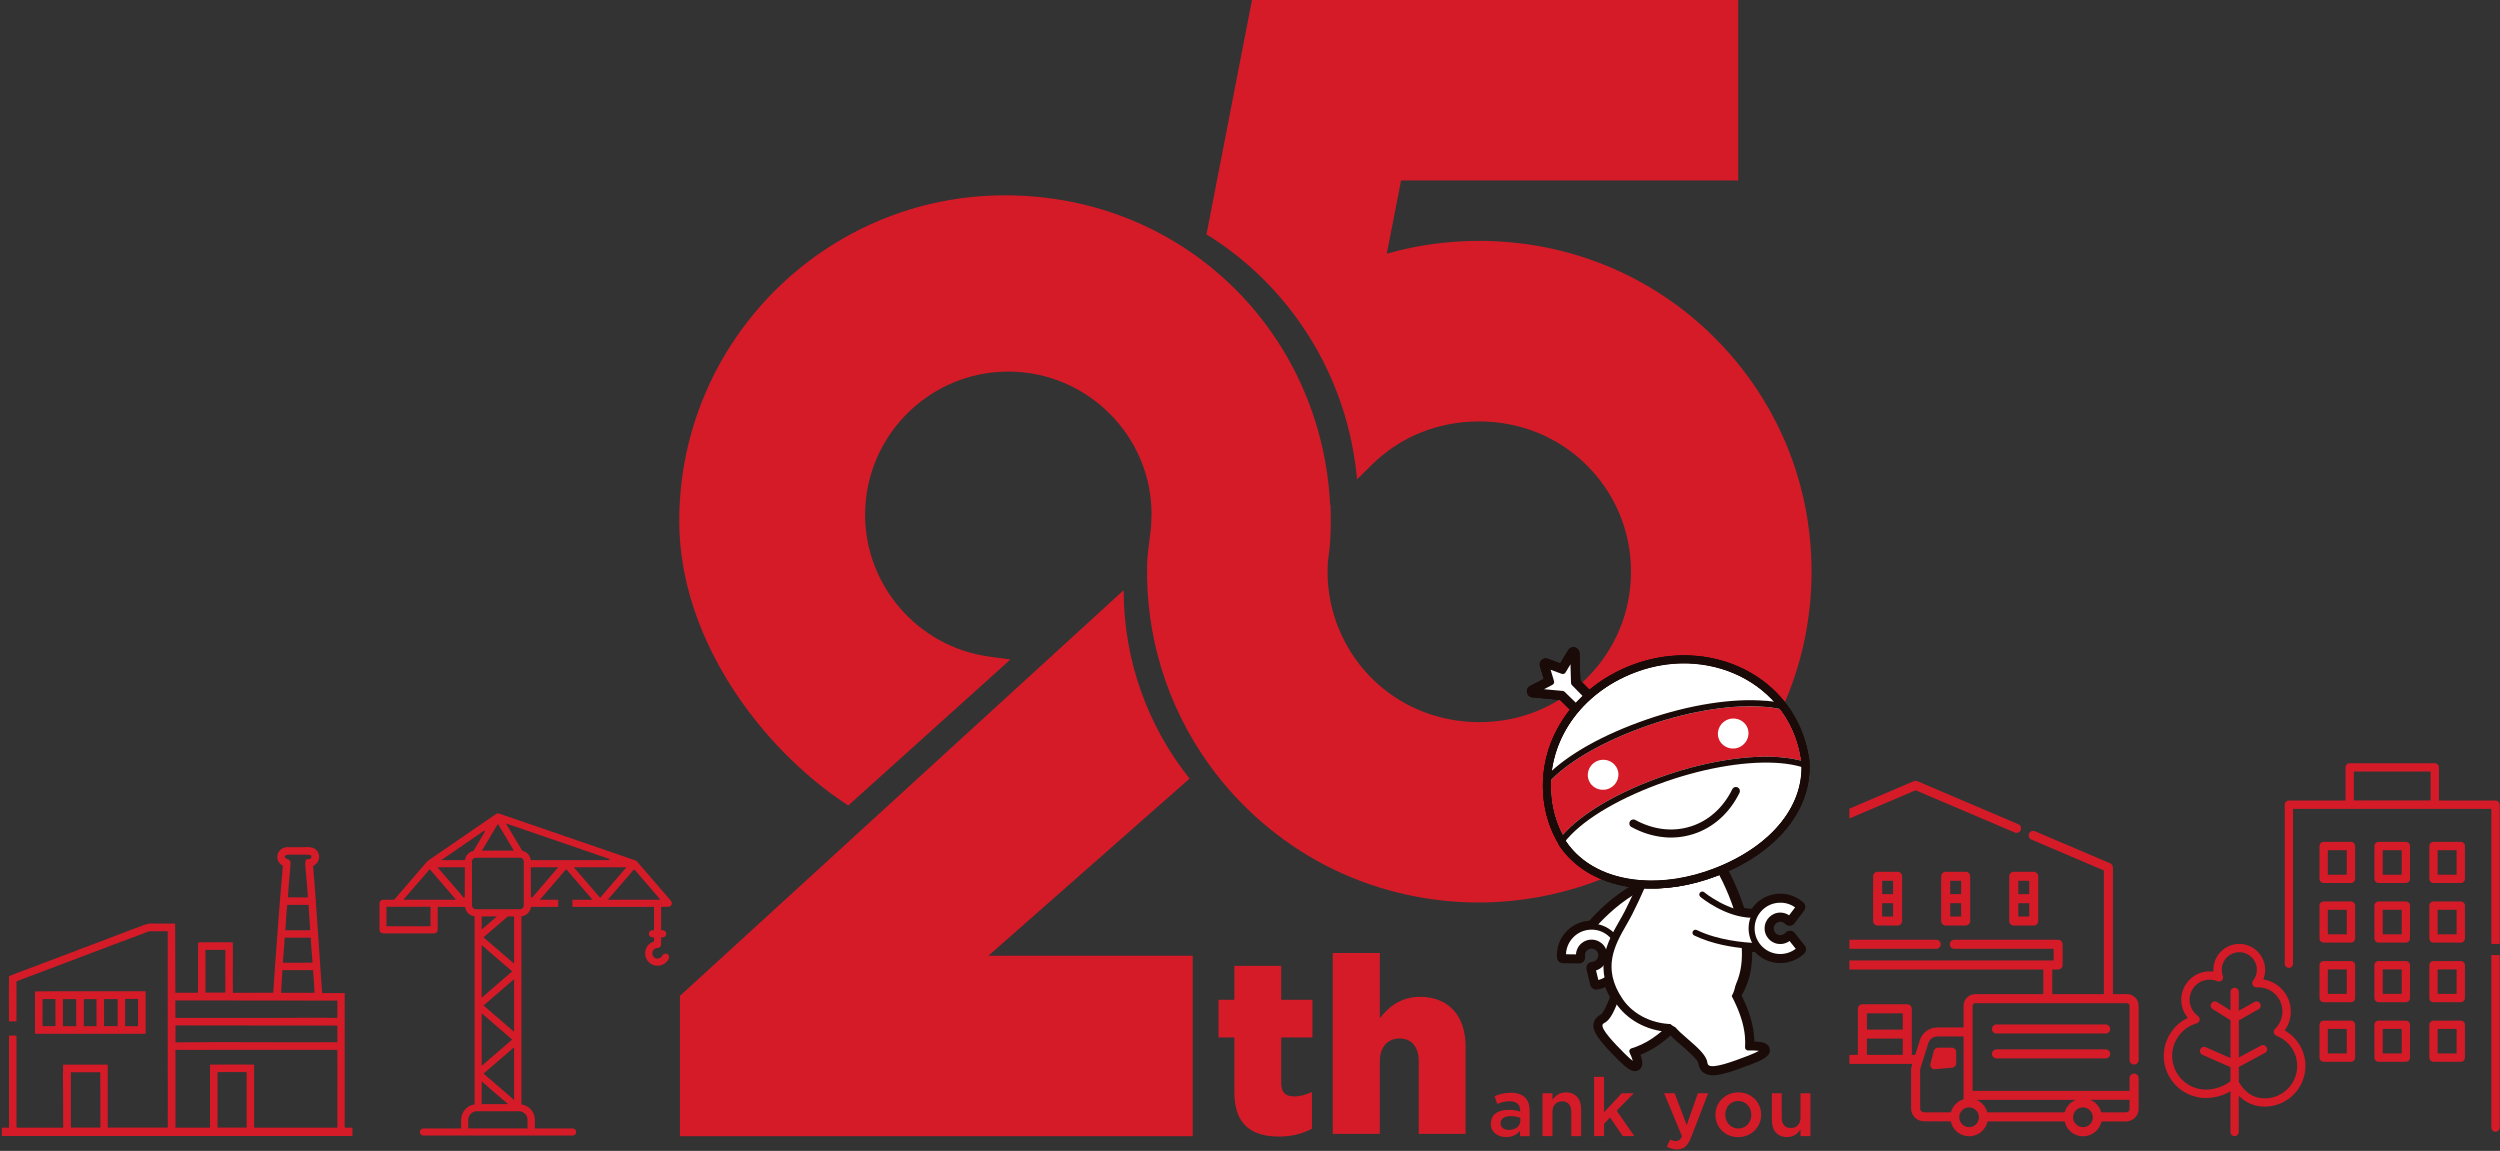 <svg width="832" height="383" viewBox="0 0 832 383" fill="none" xmlns="http://www.w3.org/2000/svg">
<rect x="0" y="0" width="832" height="383" fill="#333333" stroke="none"/>
<g clip-path="url(#clip0_31_961)">
<path d="M410.803 363.494V345.269H405.529V332.731H410.803V321.43H426.384V332.731H436.776V345.269H426.384V360.437C426.384 363.565 427.791 364.887 430.677 364.887C432.739 364.887 434.715 364.304 436.62 363.408V375.605C433.819 377.169 430.109 378.249 425.73 378.249C416.333 378.249 410.803 374.127 410.803 363.494Z" fill="#D51B28"/>
<path d="M443.542 317.165H459.207V338.844C462.093 335.134 466.216 331.75 472.57 331.75C482.052 331.75 487.738 338.019 487.738 348.155V377.34H472.158V353.187C472.158 348.24 469.599 345.596 465.803 345.596C462.008 345.596 459.207 348.24 459.207 353.187V377.34H443.542V317.151V317.165Z" fill="#D51B28"/>
<path d="M496.168 373.999V373.942C496.168 370.857 498.599 369.351 502.082 369.351C503.674 369.351 504.811 369.592 505.92 369.948V369.592C505.92 367.574 504.683 366.493 502.38 366.493C500.788 366.493 499.594 366.849 498.3 367.389L497.405 364.83C498.997 364.133 500.532 363.664 502.807 363.664C504.939 363.664 506.532 364.233 507.527 365.256C508.579 366.28 509.062 367.801 509.062 369.663V378.122H505.878V376.345C504.911 377.51 503.418 378.42 501.229 378.42C498.556 378.42 496.154 376.885 496.154 374.013L496.168 373.999ZM505.977 372.976V372.009C505.138 371.682 504.03 371.44 502.736 371.44C500.632 371.44 499.381 372.336 499.381 373.814V373.871C499.381 375.25 500.589 376.032 502.167 376.032C504.328 376.032 505.977 374.795 505.977 372.976Z" fill="#D51B28"/>
<path d="M513.369 363.849H516.667V366.038C517.591 364.716 518.913 363.551 521.117 363.551C524.33 363.551 526.192 365.711 526.192 369.009V378.107H522.922V370.004C522.922 367.787 521.813 366.522 519.866 366.522C517.918 366.522 516.653 367.844 516.653 370.061V378.107H513.355V363.849H513.369Z" fill="#D51B28"/>
<path d="M530.527 358.39H533.825V370.161L539.739 363.835H543.705L538.033 369.635L543.89 378.093H540.052L535.844 371.909L533.825 374.013V378.093H530.527V358.376V358.39Z" fill="#D51B28"/>
<path d="M565.072 363.849H568.469L562.797 378.491C561.66 381.434 560.394 382.514 558.091 382.514C556.741 382.514 555.717 382.187 554.722 381.619L555.831 379.216C556.428 379.543 557.068 379.756 557.75 379.756C558.674 379.756 559.229 379.344 559.769 378.136L553.827 363.849H557.338L561.333 374.44L565.057 363.849H565.072Z" fill="#D51B28"/>
<path d="M570.899 371.056V371C570.899 366.92 574.141 363.551 578.519 363.551C582.898 363.551 586.111 366.877 586.111 370.957V371.014C586.111 375.065 582.869 378.434 578.462 378.434C574.055 378.434 570.899 375.108 570.899 371.056ZM582.841 371.056V371C582.841 368.483 581.035 366.408 578.462 366.408C575.889 366.408 574.169 368.455 574.169 370.943V371C574.169 373.487 575.975 375.563 578.519 375.563C581.064 375.563 582.841 373.516 582.841 371.056Z" fill="#D51B28"/>
<path d="M589.678 372.919V363.849H592.948V371.952C592.948 374.17 594.057 375.406 596.004 375.406C597.952 375.406 599.217 374.113 599.217 371.895V363.849H602.515V378.107H599.217V375.89C598.293 377.24 596.971 378.406 594.768 378.406C591.555 378.406 589.692 376.245 589.692 372.919H589.678Z" fill="#D51B28"/>
<path fill-rule="evenodd" clip-rule="evenodd" d="M578.476 60.061H466.272L461.524 84.427C471.475 81.598 481.782 80.162 492.23 80.162C521.998 80.162 549.846 91.62 570.644 112.417C591.427 133.2 602.885 160.85 602.885 190.248C602.885 219.646 591.427 247.295 570.644 268.078C550.145 288.577 521.486 300.348 492.045 300.348C474.219 300.348 456.549 296.041 440.954 287.909C425.815 280.005 412.509 268.491 402.487 254.588C395.336 244.679 389.934 233.762 386.423 222.133C383.139 211.258 381.561 199.943 381.746 188.499C381.789 185.542 382.159 182.742 382.514 180.027C382.855 177.397 383.182 174.909 383.182 172.507L383.239 171.114C383.239 145.042 361.844 123.662 335.574 123.662C309.303 123.662 287.909 145.042 287.909 171.327C287.909 194.939 305.565 215.21 328.978 218.48L336.256 219.489L282.308 268.064L280.943 267.154C253.621 248.944 226.057 212.879 226.057 173.388C226.057 113.626 274.674 65.008 334.437 65.008C394.199 65.008 439.874 110.839 442.674 168.057H442.802L442.873 172.507C442.873 178.179 442.746 181.42 441.949 186.637C441.21 196.702 443.513 206.638 448.574 215.381C457.643 231.004 474.02 240.329 492.415 240.329C505.962 240.329 518.657 235.098 528.153 225.616C537.592 216.177 542.795 203.625 542.795 190.262C542.795 176.899 537.592 164.347 528.153 154.908C518.7 145.454 505.934 140.251 492.23 140.251C478.526 140.251 465.974 145.369 456.549 154.666L451.63 159.528C448.531 124.913 429.226 95.074 401.52 78.001L416.66 0H578.476V60.061Z" fill="#D51B28"/>
<path fill-rule="evenodd" clip-rule="evenodd" d="M396.929 378.136H226.284V331.423L373.914 196.446L373.956 196.759C374.041 220.342 382.244 241.993 395.891 259.123L328.949 318.061H396.929V378.136Z" fill="#D51B28"/>
<path d="M11.642 344.047V329.931H11.827C13.533 329.902 15.225 329.902 16.931 329.902C18.523 329.902 20.129 329.902 21.721 329.902C23.257 329.902 24.792 329.902 26.342 329.902H48.476V344.047H11.642ZM30.692 341.516C31.175 341.516 31.644 341.516 32.128 341.516L32.099 332.504H27.891V341.516H30.678H30.692ZM23.783 341.516C24.309 341.516 24.835 341.516 25.375 341.516L25.347 332.504H20.94V341.516H23.783ZM18.452 341.502C18.494 340.791 18.48 340.066 18.452 339.356C18.452 339.029 18.452 338.687 18.452 338.361V332.489H14.173V335.162C14.144 337.28 14.13 339.398 14.159 341.502H18.452ZM39.151 341.502V338.844C39.151 336.726 39.151 334.608 39.151 332.489H34.63V341.502H39.122H39.151ZM45.946 341.502V332.447H41.638V341.516H45.946V341.502Z" fill="#D51B28"/>
<path d="M760.337 342.924C761.659 341.104 762.37 338.915 762.37 336.612C762.37 331.224 758.404 326.746 753.229 325.936C753.627 324.927 753.841 323.861 753.841 322.752C753.841 318.004 749.974 314.137 745.226 314.137C740.478 314.137 736.611 318.004 736.611 322.752C736.611 322.951 736.611 323.164 736.64 323.363C736.213 323.306 735.787 323.278 735.36 323.278C730.157 323.278 725.921 327.514 725.921 332.717C725.921 334.935 726.717 337.067 728.11 338.744C723.305 341.033 720.107 345.952 720.107 351.396C720.107 359.13 726.39 365.413 734.124 365.413C736.981 365.413 739.938 364.574 742.298 363.181V376.743C742.298 377.51 742.923 378.122 743.676 378.122C744.43 378.122 745.055 377.496 745.055 376.743V364.645C747.387 367.005 750.344 368.284 753.698 368.284C761.176 368.284 767.26 362.2 767.26 354.723C767.26 349.818 764.531 345.269 760.323 342.91L760.337 342.924ZM753.727 365.527C749.135 365.527 746.505 362.612 745.084 360.054V355.078L753.77 350.415C754.438 350.06 754.694 349.221 754.338 348.539C753.983 347.871 753.144 347.615 752.462 347.97L745.084 351.936V339.583L751.651 335.873C752.32 335.503 752.547 334.65 752.177 333.982C751.808 333.314 750.955 333.087 750.287 333.456L745.07 336.399V330.101C745.07 329.334 744.444 328.722 743.691 328.722C742.937 328.722 742.312 329.348 742.312 330.101V336.271L737.834 333.485C737.18 333.072 736.327 333.271 735.929 333.925C735.531 334.579 735.73 335.432 736.37 335.83L742.312 339.526V352.121L734.081 348.51C733.384 348.212 732.56 348.51 732.261 349.221C731.949 349.918 732.261 350.742 732.972 351.041L742.312 355.149V359.769C740.307 361.489 737.109 362.627 734.138 362.627C727.94 362.627 722.893 357.58 722.893 351.382C722.893 346.392 726.248 341.943 731.053 340.578C731.565 340.436 731.949 340.01 732.034 339.484C732.119 338.958 731.906 338.432 731.479 338.119C729.731 336.868 728.693 334.835 728.693 332.703C728.693 329.021 731.678 326.036 735.36 326.036C736.256 326.036 737.109 326.206 737.933 326.547C738.445 326.761 739.028 326.647 739.426 326.263C739.824 325.879 739.952 325.296 739.767 324.785C739.511 324.116 739.398 323.434 739.398 322.738C739.398 319.511 742.013 316.895 745.24 316.895C748.467 316.895 751.083 319.511 751.083 322.738C751.083 324.06 750.642 325.311 749.818 326.363C749.476 326.789 749.462 327.386 749.718 327.869C749.974 328.353 750.543 328.637 751.083 328.609C751.239 328.609 751.41 328.58 751.566 328.58C756.001 328.58 759.598 332.177 759.598 336.612C759.598 338.815 758.717 340.862 757.139 342.398C756.797 342.725 756.655 343.208 756.741 343.677C756.84 344.146 757.153 344.53 757.594 344.701C761.787 346.321 764.502 350.273 764.502 354.751C764.502 360.693 759.669 365.541 753.713 365.541L753.727 365.527Z" fill="#D51B28"/>
<path d="M782.4 300.007H773.316C772.548 300.007 771.937 300.632 771.937 301.386V312.317C771.937 313.085 772.562 313.696 773.316 313.696H782.4C783.168 313.696 783.779 313.071 783.779 312.317V301.386C783.779 300.618 783.153 300.007 782.4 300.007ZM781.007 310.939H774.695V302.779H781.007V310.939Z" fill="#D51B28"/>
<path d="M800.667 300.007H791.583C790.815 300.007 790.204 300.632 790.204 301.386V312.317C790.204 313.085 790.83 313.696 791.583 313.696H800.667C801.435 313.696 802.046 313.071 802.046 312.317V301.386C802.046 300.618 801.421 300.007 800.667 300.007ZM799.288 310.939H792.976V302.779H799.288V310.939Z" fill="#D51B28"/>
<path d="M818.948 300.007H809.864C809.097 300.007 808.485 300.632 808.485 301.386V312.317C808.485 313.085 809.111 313.696 809.864 313.696H818.948C819.716 313.696 820.327 313.071 820.327 312.317V301.386C820.327 300.618 819.702 300.007 818.948 300.007ZM817.555 310.939H811.243V302.779H817.555V310.939Z" fill="#D51B28"/>
<path d="M782.4 319.838H773.316C772.548 319.838 771.937 320.463 771.937 321.216V332.148C771.937 332.916 772.562 333.527 773.316 333.527H782.4C783.168 333.527 783.779 332.902 783.779 332.148V321.216C783.779 320.449 783.153 319.838 782.4 319.838ZM781.007 330.769H774.695V322.61H781.007V330.769Z" fill="#D51B28"/>
<path d="M800.667 319.838H791.583C790.815 319.838 790.204 320.463 790.204 321.216V332.148C790.204 332.916 790.83 333.527 791.583 333.527H800.667C801.435 333.527 802.046 332.902 802.046 332.148V321.216C802.046 320.449 801.421 319.838 800.667 319.838ZM799.288 330.769H792.976V322.61H799.288V330.769Z" fill="#D51B28"/>
<path d="M818.948 319.838H809.864C809.097 319.838 808.485 320.463 808.485 321.216V332.148C808.485 332.916 809.111 333.527 809.864 333.527H818.948C819.716 333.527 820.327 332.902 820.327 332.148V321.216C820.327 320.449 819.702 319.838 818.948 319.838ZM817.555 330.769H811.243V322.61H817.555V330.769Z" fill="#D51B28"/>
<path d="M782.4 339.668H773.316C772.548 339.668 771.937 340.294 771.937 341.047V351.979C771.937 352.747 772.562 353.358 773.316 353.358H782.4C783.168 353.358 783.779 352.733 783.779 351.979V341.047C783.779 340.28 783.153 339.668 782.4 339.668ZM781.007 350.6H774.695V342.44H781.007V350.6Z" fill="#D51B28"/>
<path d="M800.667 339.668H791.583C790.815 339.668 790.204 340.294 790.204 341.047V351.979C790.204 352.747 790.83 353.358 791.583 353.358H800.667C801.435 353.358 802.046 352.733 802.046 351.979V341.047C802.046 340.28 801.421 339.668 800.667 339.668ZM799.288 350.6H792.976V342.44H799.288V350.6Z" fill="#D51B28"/>
<path d="M818.948 339.668H809.864C809.097 339.668 808.485 340.294 808.485 341.047V351.979C808.485 352.747 809.111 353.358 809.864 353.358H818.948C819.716 353.358 820.327 352.733 820.327 351.979V341.047C820.327 340.28 819.702 339.668 818.948 339.668ZM817.555 350.6H811.243V342.44H817.555V350.6Z" fill="#D51B28"/>
<path d="M782.4 280.176H773.316C772.548 280.176 771.937 280.801 771.937 281.555V292.487C771.937 293.254 772.562 293.866 773.316 293.866H782.4C783.168 293.866 783.779 293.24 783.779 292.487V281.555C783.779 280.787 783.153 280.176 782.4 280.176ZM781.007 291.108H774.695V282.948H781.007V291.108Z" fill="#D51B28"/>
<path d="M800.667 280.176H791.583C790.815 280.176 790.204 280.801 790.204 281.555V292.487C790.204 293.254 790.83 293.866 791.583 293.866H800.667C801.435 293.866 802.046 293.24 802.046 292.487V281.555C802.046 280.787 801.421 280.176 800.667 280.176ZM799.288 291.108H792.976V282.948H799.288V291.108Z" fill="#D51B28"/>
<path d="M818.948 280.176H809.864C809.097 280.176 808.485 280.801 808.485 281.555V292.487C808.485 293.254 809.111 293.866 809.864 293.866H818.948C819.716 293.866 820.327 293.24 820.327 292.487V281.555C820.327 280.787 819.702 280.176 818.948 280.176ZM817.555 291.108H811.243V282.948H817.555V291.108Z" fill="#D51B28"/>
<path d="M829.141 375.264C829.141 376.032 829.766 376.643 830.52 376.643C831.273 376.643 831.899 376.018 831.899 375.264V317.847H829.126V375.264H829.141Z" fill="#D51B28"/>
<path d="M830.52 266.415H811.67V255.398C811.67 254.63 811.044 254.019 810.291 254.019H781.973C781.206 254.019 780.595 254.645 780.595 255.398V266.415H761.745C760.977 266.415 760.366 267.041 760.366 267.794V320.733C760.366 321.501 760.991 322.112 761.745 322.112C762.498 322.112 763.124 321.487 763.124 320.733V269.187H829.127V314.151H831.899V267.808C831.899 267.041 831.273 266.429 830.52 266.429V266.415ZM783.352 256.777H808.898V266.401H783.352V256.777Z" fill="#D51B28"/>
<path d="M114.72 375.264V330.485H107.2L105.167 300.746L104.598 293.155L104.47 291.691C104.371 290.525 104.257 289.359 104.2 288.194C105.067 287.767 105.679 287.142 105.992 286.317C106.304 285.493 106.262 284.512 105.864 283.701C105.494 282.948 104.797 282.337 104.044 282.123C103.532 281.967 102.864 281.896 101.94 281.896C101.485 281.896 101.03 281.91 100.59 281.924C100.234 281.924 99.893 281.953 99.594 281.953H95.344C94.377 282.038 93.567 282.479 92.984 283.204L92.885 283.332L92.714 283.602L92.572 283.886L92.515 284.028L92.416 284.327L92.344 284.64C92.344 284.64 92.302 284.91 92.302 284.952V285.279V285.592C92.401 286.445 92.871 287.227 93.596 287.781C93.752 287.909 93.922 288.009 94.136 288.122C92.927 302.153 91.861 316.369 90.937 330.371L77.518 330.414C77.461 327.756 77.475 325.069 77.489 322.453C77.489 321.074 77.503 319.71 77.503 318.345V317.037C77.503 315.957 77.532 314.862 77.475 313.782V313.597H77.276C75.485 313.583 73.679 313.568 71.888 313.568C69.955 313.568 68.036 313.583 66.117 313.625H65.918L65.875 330.371H58.355L58.298 307.385H52.271C52.015 307.385 51.73 307.37 51.46 307.356C51.162 307.356 50.849 307.342 50.536 307.342C49.939 307.342 49.47 307.385 49.086 307.47C48.532 307.598 47.977 307.811 47.452 308.01L43.528 309.489L11.33 321.7C10.391 322.055 9.439 322.411 8.486 322.752C6.71 323.406 4.862 324.074 3.113 324.827L2.999 324.884V325.012C2.942 329.021 2.957 333.101 2.985 337.053C2.985 338.005 2.985 338.943 2.985 339.896H5.473V326.647C6.496 326.178 7.562 325.78 8.614 325.396L9.709 324.984L17.357 322.098L39.391 313.767L47.267 310.825C47.537 310.725 47.807 310.612 48.077 310.498C48.646 310.256 49.228 310 49.769 309.915C50.721 309.915 51.659 309.915 52.612 309.915C53.678 309.915 54.744 309.915 55.81 309.915L55.839 375.264H35.852V354.325H21.011V354.524C20.925 356.798 20.954 359.115 20.982 361.361C20.982 362.186 20.996 363.01 21.011 363.821C21.025 365.399 21.039 372.023 21.025 375.278H5.487V344.644H2.999V375.278H0.625V378.051H117.293V375.278H114.72V375.264ZM94.989 284.739C95.287 284.455 95.799 284.426 96.197 284.426C96.382 284.426 96.552 284.426 96.723 284.441H97.107H100.76H101.812C102.125 284.441 102.423 284.441 102.722 284.469C103.248 284.526 103.447 284.64 103.532 284.711C103.589 284.782 103.646 284.952 103.632 285.095C103.575 285.777 103.205 285.862 102.608 285.905C102.324 285.933 102.04 285.947 101.883 286.132C101.627 286.417 101.585 286.871 101.585 287.255C101.585 288.094 101.67 288.961 101.755 289.8C101.798 290.184 101.841 290.568 101.869 290.951L101.954 291.932C102.139 294.136 102.338 296.41 102.466 298.656L95.841 298.628C95.927 296.538 96.112 294.406 96.296 292.344L96.424 290.809C96.453 290.468 96.481 290.127 96.524 289.786C96.623 288.791 96.723 287.781 96.666 286.672C96.339 286.175 95.998 286.047 95.657 285.905C95.429 285.819 95.23 285.734 95.003 285.549C94.932 285.478 94.747 285.308 94.747 285.109C94.747 285.009 94.832 284.867 94.974 284.739H94.989ZM103.191 309.602H102.75H94.946C95.031 308.536 95.102 307.47 95.173 306.404C95.287 304.684 95.401 302.892 95.6 301.144H102.679C102.878 303.902 103.063 306.674 103.219 309.432H103.163L103.191 309.602ZM94.377 317.307C94.519 315.587 94.676 313.81 94.747 312.047H103.418C103.49 313.853 103.646 315.687 103.788 317.464C103.873 318.43 103.944 319.411 104.016 320.378L94.121 320.406C94.192 319.383 94.278 318.345 94.363 317.321L94.377 317.307ZM93.794 326.178C93.866 325.069 93.937 323.974 93.979 322.865H104.186L104.243 323.647C104.371 325.353 104.684 329.732 104.684 330.414H93.553C93.61 329.007 93.695 327.585 93.78 326.178H93.794ZM68.42 316.113H75.016C74.959 319.354 74.973 322.638 74.987 325.822C74.987 327.329 74.987 328.836 74.987 330.343H68.391V316.099L68.42 316.113ZM112.275 332.987V333.925C112.289 335.517 112.303 337.152 112.261 338.773C109.83 338.716 107.385 338.702 104.954 338.702C102.907 338.702 100.874 338.702 98.827 338.73C96.908 338.73 95.003 338.744 93.084 338.759H58.383L58.355 332.944L112.275 333.001V332.987ZM112.275 341.303V346.833C108.621 346.861 104.982 346.876 101.343 346.876C96.609 346.876 91.861 346.861 87.127 346.847C82.394 346.833 77.645 346.819 72.912 346.819C68.178 346.819 63.231 346.833 58.398 346.89V341.26L112.289 341.317L112.275 341.303ZM58.383 351.282C58.383 351.083 58.383 350.884 58.383 350.671C58.369 350.245 58.355 349.79 58.383 349.392C60.203 349.406 62.023 349.42 63.828 349.42C65.548 349.42 67.254 349.42 68.974 349.406C70.694 349.406 72.4 349.392 74.12 349.392H112.261C112.317 353.898 112.303 358.49 112.289 362.925C112.289 364.787 112.289 371.824 112.289 375.278H84.569V354.31H84.355C82.607 354.282 80.858 354.268 79.124 354.268C77.219 354.268 75.314 354.268 73.395 354.296H69.898V375.278H58.398V351.297L58.383 351.282ZM72.386 356.798C73.509 356.784 74.646 356.77 75.783 356.77C76.85 356.77 80.972 356.798 82.081 356.798V375.264H72.4V356.798H72.386ZM23.569 356.855H33.378C33.378 358.874 33.378 360.878 33.392 362.897C33.392 364.759 33.421 371.796 33.407 375.264H23.584V356.869L23.569 356.855Z" fill="#D51B28"/>
<path d="M140.905 377.908C140.251 377.908 139.725 377.382 139.725 376.729C139.725 376.075 140.251 375.549 140.905 375.549H153.472V372.691C153.472 370.161 155.277 368 157.779 367.559L157.95 367.531V304.94L157.779 304.911C156.244 304.684 155.036 303.49 154.794 301.968L154.765 301.798H145.667V309.46C145.667 310.114 145.141 310.64 144.488 310.64H127.471C126.817 310.64 126.292 310.114 126.292 309.46V300.618C126.292 299.964 126.817 299.438 127.471 299.438H131.167L142.17 286.672L142.298 286.545L165.058 270.907C165.214 270.808 165.37 270.751 165.527 270.723C165.527 270.723 165.726 270.694 165.74 270.694C165.868 270.694 165.967 270.708 166.081 270.751L211.472 286.345L211.656 286.445L211.799 286.53L211.926 286.63L223.327 299.836L223.398 299.978C223.455 300.078 223.498 300.135 223.526 300.192C223.555 300.248 223.555 300.319 223.569 300.405L223.598 300.547C223.598 300.703 223.598 300.76 223.569 300.831L223.541 300.973L223.441 301.187C223.313 301.357 223.285 301.428 223.228 301.471L223.057 301.585C222.958 301.642 222.901 301.684 222.83 301.713C222.773 301.727 222.716 301.741 222.645 301.755L222.489 301.784H220.015V309.574H220.555C221.209 309.574 221.735 310.1 221.735 310.754C221.735 311.408 221.209 311.934 220.555 311.934H220.015V314.322C220.015 314.976 219.489 315.502 218.835 315.502C217.869 315.502 217.073 316.298 217.073 317.264C217.073 318.231 217.869 319.027 218.835 319.027C219.503 319.027 220.129 318.629 220.427 318.032C220.626 317.62 221.039 317.364 221.494 317.364C221.664 317.364 221.849 317.407 222.005 317.478C222.29 317.62 222.503 317.847 222.602 318.146C222.702 318.444 222.688 318.771 222.56 319.056C221.877 320.477 220.413 321.401 218.835 321.401C216.561 321.401 214.699 319.553 214.699 317.264C214.699 315.502 215.822 313.938 217.513 313.369L217.655 313.327V311.934H217.115C216.461 311.934 215.935 311.408 215.935 310.754C215.935 310.1 216.461 309.574 217.115 309.574H217.655V301.798H190.504V299.424H197.185L188.428 289.26L179.671 299.424H185.77V301.798H176.714L176.686 301.968C176.43 303.504 175.236 304.684 173.701 304.911L173.53 304.94V367.531L173.701 367.559C176.188 368.014 178.008 370.161 178.008 372.691V375.549H190.575C191.228 375.549 191.754 376.075 191.754 376.729C191.754 377.382 191.228 377.908 190.575 377.908H140.99H140.905ZM158.774 369.806C157.111 369.82 155.832 371.099 155.832 372.677V375.534H175.563V372.677C175.563 371.099 174.283 369.82 172.706 369.82L172.464 369.777L172.279 369.82H159.115L158.874 369.777L158.774 369.806ZM160.295 367.46H169.081L160.295 359.883V367.46ZM160.921 357.296L171.085 366.053V348.539L160.921 357.296ZM160.295 354.723L170.459 345.966L160.295 337.209V354.723ZM160.921 334.622L171.085 343.379V325.865L160.921 334.622ZM160.295 332.035L170.459 323.278L160.295 314.521V332.035ZM160.921 311.948L171.085 320.705V304.968H169.024L160.921 311.948ZM160.295 309.361L165.399 304.968H160.295V309.361ZM128.623 308.266H143.279V301.784H128.623V308.266ZM158.291 285.45C157.637 285.45 157.083 286.004 157.083 286.658V301.371C157.083 302.04 157.623 302.58 158.291 302.58H173.104C173.772 302.58 174.312 302.04 174.312 301.371V286.658C174.312 286.004 173.757 285.45 173.104 285.45H158.291ZM202.288 299.424H219.802L211.045 289.26L202.288 299.424ZM134.252 299.424H151.766L143.009 289.26L134.252 299.424ZM176.672 298.301L176.871 298.614L177.027 298.784L185.784 288.62H176.672V298.301ZM154.353 298.784L154.666 298.429L154.709 288.62H145.596L154.353 298.784ZM199.715 298.784L208.472 288.62H190.958L199.715 298.784ZM173.814 283.161H173.9C175.321 283.502 176.387 284.654 176.615 286.09L176.643 286.26H202.757L202.828 285.862L168.37 274.021L173.814 283.147V283.161ZM146.819 286.26H154.737L154.765 286.09C155.007 284.654 156.073 283.517 157.481 283.19H157.566L161.433 276.693L161.148 276.423L146.833 286.26H146.819ZM160.366 283.09H171.014L165.697 274.177L160.381 283.09H160.366Z" fill="#D51B28"/>
<path d="M615.479 272.386L637.514 263.003L670.522 277.063C671.262 277.375 672.171 277.006 672.484 276.267C672.811 275.513 672.456 274.632 671.702 274.305L638.111 259.975C637.727 259.819 637.301 259.819 636.917 259.975L615.479 269.116V272.4V272.386Z" fill="#D51B28"/>
<path d="M645.873 314.251C645.873 313.426 645.22 312.758 644.395 312.744H615.479V315.758H644.381C645.205 315.758 645.873 315.075 645.873 314.251Z" fill="#D51B28"/>
<path d="M711.719 358.774C711.719 357.95 711.051 357.281 710.227 357.281C709.388 357.281 708.72 357.95 708.72 358.774V363.039H656.477V334.735C656.477 334.252 656.875 333.854 657.373 333.854H707.838C708.322 333.854 708.72 334.252 708.72 334.735V352.775C708.72 353.6 709.388 354.268 710.227 354.268C711.051 354.268 711.734 353.6 711.734 352.775V334.735C711.734 332.589 709.985 330.84 707.838 330.84H703.176V288.691C703.176 288.08 702.806 287.54 702.252 287.298L677.232 276.636C676.479 276.323 675.569 276.693 675.256 277.432C675.1 277.802 675.1 278.214 675.242 278.584C675.398 278.953 675.683 279.252 676.052 279.408L700.162 289.686V330.84H683.004V322.666H684.951C685.349 322.666 685.719 322.51 686.017 322.226C686.288 321.941 686.444 321.558 686.444 321.16V314.251C686.444 313.853 686.288 313.469 686.017 313.185C685.733 312.9 685.335 312.744 684.951 312.744H650.379C649.554 312.744 648.886 313.412 648.886 314.251C648.886 315.075 649.554 315.758 650.379 315.758H683.444V319.653H615.479V322.666H680.004V330.84H657.373C655.212 330.84 653.478 332.589 653.478 334.735V341.943H644.707C642.049 341.943 639.717 343.649 638.921 346.193L637.386 351.069H636.249V335.731C636.249 334.906 635.58 334.224 634.742 334.224H619.815C618.991 334.224 618.308 334.892 618.308 335.731V351.069H615.479V354.069H636.433L636.206 354.808C636.078 355.22 636.007 355.647 636.007 356.102V368.896C636.007 371.255 637.94 373.175 640.3 373.175H649.213C649.469 374.34 650.009 375.421 650.876 376.288C652.071 377.482 653.663 378.136 655.34 378.136C655.553 378.136 655.767 378.136 655.98 378.107C658.695 377.837 660.898 375.819 661.467 373.203H687.126C687.382 374.354 687.922 375.435 688.79 376.302C689.984 377.496 691.576 378.15 693.253 378.15C693.466 378.15 693.68 378.15 693.893 378.122C696.608 377.851 698.812 375.833 699.38 373.217H707.611C708.037 373.217 708.45 373.132 708.834 373.004C710.511 372.478 711.734 370.928 711.734 369.08V364.56V364.531V358.803L711.719 358.774ZM633.235 351.069H621.308V345.653H633.235V351.069ZM633.235 342.654H621.308V337.237H633.235V342.654ZM649.256 370.175H640.3C639.589 370.175 639.021 369.606 639.021 368.896V356.102C639.021 355.974 639.021 355.846 639.077 355.704L641.778 347.089C642.191 345.809 643.371 344.942 644.707 344.942H653.478V364.503C653.478 364.503 653.478 364.517 653.478 364.531V365.825C651.431 366.451 649.824 368.1 649.256 370.175ZM655.667 375.108C654.672 375.207 653.705 374.866 652.995 374.155C652.284 373.445 651.943 372.478 652.042 371.483C652.198 369.962 653.449 368.697 654.971 368.554C655.084 368.554 655.198 368.54 655.297 368.54C656.179 368.54 657.003 368.881 657.629 369.507C658.325 370.203 658.681 371.184 658.581 372.179C658.425 373.701 657.174 374.966 655.653 375.108H655.667ZM687.155 370.189H661.368C661.083 369.152 660.557 368.171 659.775 367.389C659.178 366.792 658.482 366.351 657.714 366.038H690.794C689.017 366.777 687.652 368.299 687.14 370.175L687.155 370.189ZM693.566 375.108C692.571 375.207 691.604 374.866 690.893 374.155C690.183 373.445 689.841 372.478 689.941 371.483C690.097 369.962 691.348 368.697 692.869 368.554C692.983 368.554 693.097 368.54 693.196 368.54C694.078 368.54 694.902 368.881 695.528 369.507C696.224 370.203 696.58 371.184 696.48 372.179C696.324 373.701 695.073 374.966 693.552 375.108H693.566ZM708.72 369.052C708.72 369.677 708.208 370.175 707.597 370.175H699.281C698.996 369.137 698.485 368.156 697.689 367.375C697.091 366.777 696.395 366.337 695.627 366.024H708.72V369.038V369.052Z" fill="#D51B28"/>
<path d="M700.761 340.934H664.439C663.6 340.934 662.932 341.616 662.932 342.44C662.932 343.265 663.6 343.947 664.439 343.947H700.761C701.599 343.947 702.268 343.265 702.268 342.44C702.268 341.616 701.599 340.934 700.761 340.934Z" fill="#D51B28"/>
<path d="M700.761 349.221H664.424C663.6 349.221 662.917 349.889 662.917 350.728C662.917 351.567 663.586 352.235 664.424 352.235H700.761C701.585 352.235 702.268 351.567 702.268 350.728C702.268 349.889 701.599 349.221 700.761 349.221Z" fill="#D51B28"/>
<path d="M649.569 348.653H644.977C644.309 348.653 643.74 349.093 643.57 349.733L642.447 354.026C642.191 355.007 642.987 355.931 643.982 355.846L649.697 355.32C650.45 355.249 651.019 354.623 651.019 353.87V350.103C651.019 349.292 650.365 348.653 649.569 348.653Z" fill="#D51B28"/>
<path d="M595.677 311.72C594.91 312.588 593.801 313.156 592.55 313.185C590.219 313.227 588.3 311.351 588.257 309.019C588.228 306.702 590.077 304.769 592.408 304.726C593.659 304.726 594.796 305.238 595.578 306.091L598.791 301.812C597.085 300.277 594.796 299.381 592.337 299.41C588.584 299.466 585.385 301.698 583.864 304.883L583.822 304.428C582.144 304.485 580.467 304.271 578.875 303.902C576.273 295.23 572.293 288.563 572.293 288.563L549.292 285.862C549.292 285.862 548.78 288.762 545.88 295.486C536.981 299.808 530.03 308.252 530.03 308.252L530.271 308.422C527.272 308.238 524.216 309.46 522.197 312.005C520.662 313.938 520.008 316.284 520.15 318.587L525.509 318.658C525.324 317.506 525.594 316.298 526.362 315.317C527.812 313.497 530.485 313.199 532.304 314.649C534.124 316.099 534.437 318.757 532.987 320.577C532.205 321.558 531.082 322.098 529.93 322.155L531.195 327.358C532.716 327.13 534.181 326.505 535.446 325.552C535.887 327.528 536.711 329.589 538.005 331.764C536.739 334.991 535.375 338.574 533.612 339.498C530.74 340.99 532.475 343.848 540.094 351.467C547.728 359.087 543.236 349.861 543.236 349.861C546.164 348.965 550.301 347.302 555.689 342.142C556.002 342.156 556.329 342.17 556.641 342.17L556.585 342.213C558.518 345.156 566.763 350.33 567.232 353.671C567.701 357.011 571.355 356.514 582.272 352.278C593.19 348.056 581.803 348.638 581.803 348.638C582.002 345.127 581.803 339.825 577.297 331.182C577.624 330.67 577.951 330.144 578.249 329.604C580.765 325.069 581.391 319.823 580.993 314.649C583.31 314.848 584.788 314.862 584.788 314.862L584.76 314.563C586.523 317.009 589.408 318.572 592.65 318.53C595.123 318.487 597.341 317.506 599.032 315.928L595.692 311.749L595.677 311.72Z" fill="white"/>
<path d="M549.278 285.862L572.279 288.563C572.279 288.563 576.259 295.23 578.86 303.902C579.799 304.115 580.765 304.286 581.746 304.371C582.429 304.428 583.111 304.456 583.793 304.428L583.836 304.883C585.343 301.713 588.555 299.481 592.308 299.41C592.65 299.41 592.977 299.41 593.303 299.438C595.379 299.623 597.284 300.476 598.762 301.798L595.55 306.077C594.853 305.323 593.886 304.826 592.806 304.726C592.664 304.726 592.522 304.712 592.379 304.712C590.048 304.755 588.2 306.674 588.229 309.005C588.257 311.18 589.949 312.957 592.081 313.142C592.223 313.142 592.379 313.156 592.522 313.156C593.773 313.128 594.881 312.559 595.649 311.692L598.99 315.871C597.312 317.435 595.08 318.43 592.607 318.473C592.266 318.473 591.939 318.473 591.612 318.444C588.783 318.203 586.295 316.71 584.717 314.521L584.746 314.819C584.746 314.819 583.31 314.819 581.035 314.62C581.007 314.62 580.979 314.62 580.95 314.62C581.348 319.795 580.723 325.04 578.206 329.575C577.908 330.13 577.581 330.656 577.254 331.153C581.746 339.81 581.959 345.113 581.76 348.61C581.76 348.61 583.395 348.525 584.831 348.653C587.191 348.852 589.01 349.633 582.23 352.249C575.633 354.808 571.696 356.002 569.492 355.803C568.057 355.675 567.374 354.964 567.189 353.642C566.72 350.302 558.489 345.113 556.542 342.185L556.599 342.142C556.286 342.142 555.959 342.142 555.646 342.113C550.259 347.274 546.136 348.937 543.193 349.833C543.193 349.833 545.511 354.581 543.989 354.453C543.392 354.396 542.212 353.585 540.052 351.439C532.418 343.819 530.698 340.962 533.569 339.469C535.332 338.545 536.711 334.963 537.962 331.736C536.668 329.561 535.858 327.486 535.403 325.524C534.138 326.476 532.674 327.102 531.153 327.329L529.888 322.126C531.039 322.069 532.162 321.515 532.944 320.548C534.394 318.715 534.081 316.07 532.262 314.62C531.593 314.08 530.797 313.782 530.001 313.711C528.637 313.597 527.243 314.137 526.319 315.289C525.538 316.269 525.267 317.492 525.466 318.629L520.107 318.558C519.965 316.269 520.619 313.91 522.154 311.976C524.173 309.432 527.215 308.209 530.229 308.394L529.987 308.223C529.987 308.223 536.938 299.779 545.837 295.458C548.737 288.748 549.249 285.834 549.249 285.834M549.462 283.858C548.425 283.772 547.486 284.483 547.316 285.507C547.316 285.564 546.79 288.208 544.331 294.008C536.711 297.917 530.684 304.442 528.964 306.404C525.708 306.603 522.68 308.166 520.633 310.74C518.856 312.971 517.975 315.8 518.16 318.686C518.216 319.681 519.013 320.477 519.993 320.563C520.036 320.563 520.093 320.563 520.15 320.563L525.509 320.634C526.106 320.634 526.675 320.392 527.059 319.937C527.442 319.482 527.613 318.885 527.514 318.302C527.414 317.663 527.57 317.037 527.968 316.525C528.423 315.957 529.148 315.644 529.888 315.715C530.314 315.758 530.726 315.914 531.067 316.184C532.02 316.952 532.176 318.345 531.423 319.297C531.039 319.781 530.456 320.079 529.831 320.122C529.234 320.15 528.679 320.449 528.324 320.932C527.968 321.415 527.84 322.027 527.983 322.61L529.248 327.813C529.461 328.665 530.186 329.262 531.025 329.334C531.181 329.334 531.338 329.334 531.508 329.319C532.446 329.177 533.37 328.907 534.252 328.523C534.664 329.646 535.176 330.769 535.787 331.892C534.906 334.124 533.64 337.181 532.688 337.678C530.996 338.56 530.485 339.796 530.342 340.678C529.944 343.236 531.892 346.094 538.673 352.86C541.53 355.718 542.81 356.357 543.862 356.457C544.757 356.542 545.596 356.158 546.093 355.433C546.406 354.993 547.046 354.04 545.937 351.027C548.638 349.975 551.979 348.184 555.959 344.601C556.926 345.639 558.219 346.762 559.669 347.999C561.688 349.747 565.057 352.661 565.242 353.927C565.569 356.23 567.019 357.608 569.364 357.822C571.809 358.035 575.506 357.04 582.997 354.14C587.12 352.548 589.295 351.283 588.982 349.164C588.669 346.989 586.039 346.762 585.044 346.677C584.646 346.648 584.248 346.62 583.85 346.606C583.793 342.995 582.997 338.133 579.6 331.267C579.742 331.025 579.884 330.784 580.012 330.556C582.158 326.675 583.21 322.055 583.111 316.795C583.48 316.81 583.793 316.824 584.049 316.838C585.982 318.928 588.627 320.221 591.484 320.477C591.882 320.506 592.294 320.52 592.692 320.52C595.55 320.477 598.279 319.354 600.411 317.392C601.179 316.682 601.264 315.488 600.61 314.663L597.27 310.484C596.928 310.057 596.417 309.787 595.877 309.744C595.834 309.744 595.791 309.744 595.749 309.744C595.152 309.744 594.583 309.986 594.199 310.427C593.773 310.91 593.176 311.194 592.536 311.209C592.465 311.209 592.394 311.209 592.308 311.209C591.2 311.109 590.318 310.157 590.29 309.034C590.276 307.811 591.256 306.802 592.465 306.773C592.522 306.773 592.607 306.773 592.678 306.773C593.232 306.816 593.744 307.072 594.114 307.47C594.455 307.84 594.924 308.067 595.422 308.11C595.507 308.11 595.606 308.11 595.692 308.11C596.289 308.081 596.843 307.783 597.199 307.314L600.411 303.035C601.037 302.196 600.923 301.03 600.141 300.334C598.322 298.699 595.962 297.675 593.517 297.462C593.119 297.434 592.721 297.419 592.308 297.419C588.513 297.476 585.073 299.367 582.983 302.438C582.642 302.438 582.315 302.409 581.974 302.381C581.49 302.338 580.979 302.267 580.467 302.182C577.837 293.951 574.198 287.81 574.041 287.54C573.714 286.999 573.174 286.644 572.549 286.573L549.548 283.872C549.548 283.872 549.505 283.872 549.491 283.872L549.462 283.858Z" fill="#1A0B08"/>
<path d="M554.851 305.025C554.851 305.025 544.118 307.058 538.673 314.109L530.044 308.238C530.044 308.238 537.308 299.424 546.478 295.188" fill="white"/>
<path d="M538.574 315.104C538.403 315.089 538.247 315.033 538.104 314.933L529.475 309.062C529.248 308.906 529.091 308.65 529.049 308.38C529.006 308.095 529.091 307.811 529.262 307.598C529.56 307.228 536.782 298.557 546.051 294.278C546.549 294.05 547.146 294.278 547.387 294.775C547.615 295.273 547.387 295.87 546.89 296.112C539.668 299.438 533.569 305.778 531.537 308.053L538.474 312.772C544.217 306.091 554.225 304.143 554.666 304.058C555.206 303.959 555.732 304.314 555.846 304.854C555.946 305.394 555.59 305.92 555.05 306.034C554.95 306.048 544.63 308.081 539.483 314.734C539.27 315.018 538.929 315.146 538.602 315.118L538.574 315.104Z" fill="#1A0B08"/>
<path d="M529.916 322.126C531.068 322.069 532.191 321.515 532.973 320.548C534.423 318.714 534.11 316.07 532.29 314.62C530.471 313.17 527.798 313.469 526.348 315.289C525.566 316.269 525.296 317.492 525.495 318.629L520.136 318.558C519.994 316.269 520.647 313.91 522.183 311.976C525.467 307.84 531.48 307.171 535.589 310.441C539.711 313.725 540.394 319.738 537.11 323.861C535.574 325.794 533.428 326.974 531.153 327.329L529.888 322.126H529.916Z" fill="white"/>
<path d="M531.096 328.324C530.67 328.282 530.314 327.983 530.215 327.557L528.95 322.354C528.879 322.069 528.95 321.757 529.12 321.515C529.305 321.273 529.575 321.131 529.874 321.117C530.784 321.074 531.622 320.634 532.205 319.909C533.3 318.53 533.072 316.497 531.679 315.388C531.011 314.848 530.172 314.606 529.305 314.706C528.452 314.805 527.684 315.232 527.158 315.9C526.59 316.625 526.348 317.535 526.505 318.459C526.547 318.757 526.476 319.056 526.277 319.283C526.078 319.511 525.794 319.638 525.509 319.638L520.15 319.567C519.61 319.567 519.197 319.155 519.155 318.629C518.998 315.985 519.795 313.412 521.415 311.365C523.164 309.162 525.68 307.768 528.481 307.456C531.281 307.129 534.039 307.925 536.243 309.673C540.792 313.298 541.545 319.951 537.934 324.5C536.285 326.576 533.954 327.94 531.352 328.324C531.267 328.324 531.196 328.338 531.111 328.324H531.096ZM531.153 322.936L531.935 326.149C533.669 325.68 535.219 324.671 536.356 323.249C539.285 319.567 538.673 314.18 534.992 311.237C533.215 309.815 530.983 309.176 528.708 309.446C526.433 309.702 524.401 310.825 522.993 312.616C521.87 314.023 521.23 315.758 521.159 317.577L524.472 317.62C524.543 316.554 524.927 315.516 525.595 314.677C526.462 313.583 527.713 312.9 529.092 312.744C530.485 312.588 531.85 312.986 532.944 313.853C535.191 315.644 535.574 318.942 533.783 321.188C533.101 322.041 532.177 322.652 531.167 322.951L531.153 322.936Z" fill="#1A0B08"/>
<path d="M560.679 336.683C552.79 346.25 547.004 348.681 543.236 349.847C543.236 349.847 547.729 359.073 540.095 351.453C532.46 343.833 530.74 340.976 533.612 339.484C536.484 337.991 538.318 329.433 540.308 326.846" fill="white"/>
<path d="M543.947 355.476C542.952 355.391 541.587 354.367 539.37 352.164C532.944 345.738 530.982 342.995 531.309 340.848C531.451 339.91 532.063 339.142 533.115 338.588C534.508 337.863 535.873 334.352 536.981 331.551C537.82 329.405 538.602 327.372 539.483 326.235C539.825 325.794 540.45 325.709 540.891 326.05C541.332 326.391 541.417 327.016 541.076 327.457C540.379 328.367 539.64 330.272 538.858 332.276C537.507 335.731 536.128 339.299 534.053 340.365C533.356 340.72 533.314 341.033 533.299 341.147C533.058 342.767 536.953 346.904 540.791 350.742C542.071 352.022 542.895 352.704 543.407 353.059C543.208 352.32 542.796 351.254 542.327 350.287C542.199 350.017 542.184 349.719 542.312 349.449C542.426 349.179 542.654 348.98 542.938 348.894C546.918 347.672 552.448 345.099 559.912 336.058C560.267 335.631 560.893 335.574 561.319 335.915C561.746 336.271 561.803 336.896 561.461 337.323C554.311 345.994 548.767 348.994 544.615 350.444C546.265 354.254 545.298 354.936 544.928 355.206C544.644 355.405 544.331 355.504 543.961 355.476H543.947Z" fill="#1A0B08"/>
<path d="M572.293 288.563C572.293 288.563 587.176 313.455 578.235 329.575C569.293 345.696 547.344 345.696 538.886 333.158C530.186 320.264 538.26 311.123 542.028 303.674C548.382 291.079 549.292 285.876 549.292 285.876" fill="white"/>
<path d="M554.722 343.393C547.728 342.782 541.431 339.313 537.777 333.897C529.916 322.254 534.92 313.512 538.943 306.475C539.625 305.281 540.279 304.143 540.819 303.063C546.961 290.88 547.941 285.677 547.956 285.635C548.084 284.91 548.78 284.426 549.505 284.554C550.23 284.682 550.713 285.379 550.586 286.104C550.543 286.331 549.576 291.648 543.193 304.286C542.611 305.437 541.942 306.603 541.246 307.825C537.408 314.549 533.043 322.155 539.966 332.418C543.677 337.92 550.557 341.133 557.935 340.806C565.967 340.45 573.103 336.015 577.027 328.935C585.499 313.654 571.255 289.501 571.113 289.26C570.729 288.62 570.942 287.795 571.568 287.426C572.208 287.042 573.032 287.255 573.402 287.881C574.027 288.918 588.57 313.625 579.358 330.229C574.98 338.133 567.005 343.08 558.035 343.478C556.897 343.521 555.788 343.507 554.68 343.407L554.722 343.393Z" fill="#1A0B08"/>
<path d="M574.724 326.675C581.69 338.048 582.003 344.544 581.775 348.624C581.775 348.624 593.163 348.041 582.245 352.263C571.327 356.5 567.673 356.997 567.204 353.656C566.735 350.316 558.504 345.127 556.556 342.199" fill="white"/>
<path d="M569.407 356.812C568.739 356.755 568.199 356.585 567.744 356.315C566.891 355.817 566.379 354.964 566.209 353.784C565.981 352.135 562.825 349.42 560.295 347.231C558.376 345.568 556.556 344.004 555.717 342.725C555.405 342.256 555.533 341.644 556.002 341.332C556.471 341.033 557.082 341.147 557.395 341.616C558.091 342.668 559.797 344.146 561.603 345.71C564.673 348.368 567.858 351.112 568.185 353.5C568.284 354.225 568.54 354.453 568.739 354.58C570.374 355.547 576.288 353.472 581.861 351.311C583.751 350.586 584.789 350.06 585.358 349.719C584.505 349.591 583.126 349.548 581.804 349.605C581.52 349.605 581.235 349.506 581.036 349.307C580.837 349.107 580.723 348.823 580.752 348.539C581.008 344.246 580.453 337.934 573.857 327.173C573.573 326.704 573.715 326.078 574.184 325.794C574.653 325.51 575.279 325.652 575.563 326.121C581.918 336.498 582.898 343.009 582.799 347.558C587.561 347.473 587.832 348.695 587.931 349.179C588.215 350.486 586.808 351.538 582.586 353.173C575.535 355.903 571.696 356.997 569.393 356.798L569.407 356.812Z" fill="#1A0B08"/>
<path d="M566.535 297.704C566.535 297.704 574.923 304.698 583.822 304.428L584.775 314.819C584.775 314.819 573.359 314.819 564.261 310.413" fill="white"/>
<path d="M580.922 315.63C576.729 315.26 569.834 314.237 563.82 311.322C563.323 311.081 563.11 310.484 563.351 309.986C563.593 309.489 564.19 309.275 564.688 309.517C571.852 312.986 580.61 313.654 583.666 313.796L582.898 305.437C574.084 305.238 566.223 298.756 565.882 298.471C565.455 298.116 565.398 297.476 565.754 297.064C566.109 296.638 566.749 296.581 567.161 296.936C567.246 297.007 575.364 303.689 583.78 303.433C584.306 303.404 584.761 303.816 584.818 304.342L585.77 314.734C585.798 315.018 585.699 315.289 585.514 315.502C585.329 315.715 585.059 315.829 584.775 315.829C584.604 315.829 583.14 315.829 580.922 315.63Z" fill="#1A0B08"/>
<path d="M508.194 230.478C508.024 229.597 508.45 228.715 509.246 228.303L513.781 225.943L512.516 221.721C512.203 220.655 512.801 219.546 513.867 219.219C514.279 219.091 514.734 219.106 515.146 219.262L519.269 220.783L521.899 216.39C522.467 215.438 523.704 215.125 524.657 215.694C525.24 216.049 525.609 216.675 525.638 217.357L525.922 226.512L529.533 230.108C530.315 230.89 530.315 232.17 529.533 232.952C529.504 232.98 529.476 233.008 529.448 233.037L525.495 236.534C524.699 237.23 523.505 237.202 522.752 236.449L519.198 232.923L510 232.07C509.119 231.985 508.394 231.331 508.223 230.464L508.194 230.478Z" fill="#1A0B08"/>
<path d="M520.733 230.236C520.548 230.052 520.306 229.952 520.036 229.938L513.838 229.369L516.653 227.905C517.108 227.678 517.335 227.152 517.179 226.668L516.042 222.887L519.738 224.252C520.221 224.422 520.747 224.252 521.017 223.797L522.652 221.053L522.837 227.279C522.837 227.55 522.951 227.82 523.135 228.004L526.746 231.686L524.443 233.876L520.705 230.236H520.733Z" fill="white"/>
<path d="M518.487 274.347C519.255 276.352 520.179 278.2 521.245 279.906C521.245 279.948 521.231 279.991 521.216 280.019C530.371 293.567 550.941 296.538 570.559 288.961C589.65 281.583 601.208 267.638 599.331 252.114C599.303 252.114 599.274 252.1 599.246 252.086C598.876 249.712 598.237 247.309 597.313 244.878C596.332 242.305 595.095 239.903 593.617 237.7C583.609 222.716 563.024 216.532 543.961 223.882C525.893 230.848 515.217 246.712 516.198 263.7C516.411 267.282 517.151 270.85 518.473 274.333L518.487 274.347Z" fill="white"/>
<path d="M564.218 220.954C576.259 222.006 587.148 228.019 593.616 237.7C595.095 239.903 596.331 242.305 597.312 244.878C598.236 247.309 598.876 249.726 599.246 252.086C599.274 252.086 599.303 252.1 599.331 252.114C601.207 267.623 589.65 281.583 570.559 288.961C562.043 292.245 553.343 293.553 545.482 292.856C535.233 291.961 526.391 287.682 521.202 280.005C521.202 279.963 521.216 279.92 521.23 279.892C520.15 278.2 519.226 276.352 518.472 274.333C517.15 270.85 516.411 267.268 516.198 263.7C515.203 246.712 525.893 230.848 543.961 223.882C550.699 221.281 557.622 220.371 564.218 220.954ZM564.46 218.281C557.31 217.656 549.889 218.722 543.009 221.38C533.697 224.977 526.007 230.89 520.747 238.51C515.516 246.101 513.014 254.858 513.54 263.856C513.767 267.78 514.592 271.618 515.985 275.286C516.724 277.219 517.62 279.067 518.657 280.787C518.728 281.043 518.842 281.285 518.998 281.498C524.429 289.53 533.754 294.505 545.255 295.515C553.642 296.254 562.726 294.846 571.525 291.449C592.308 283.431 603.98 268.235 601.989 251.787C601.961 251.531 601.89 251.276 601.79 251.048C601.378 248.66 600.71 246.257 599.814 243.912C598.791 241.211 597.455 238.609 595.848 236.193C589.01 225.943 577.567 219.404 564.46 218.267V218.281Z" fill="#1A0B08"/>
<path d="M518.487 274.347C519.255 276.352 520.179 278.2 521.245 279.906C521.245 279.948 521.231 279.991 521.216 280.019C530.371 293.567 550.941 296.538 570.559 288.961C589.65 281.583 601.208 267.638 599.331 252.114C599.303 252.114 599.274 252.1 599.246 252.086C598.876 249.712 598.237 247.309 597.313 244.878C596.332 242.305 595.095 239.903 593.617 237.7C583.609 222.716 563.024 216.532 543.961 223.882C525.893 230.848 515.217 246.712 516.198 263.7C516.411 267.282 517.151 270.85 518.473 274.333L518.487 274.347Z" fill="white"/>
<path d="M564.219 220.954C576.259 222.005 587.148 228.019 593.617 237.7C595.095 239.903 596.332 242.305 597.313 244.878C598.237 247.309 598.876 249.726 599.246 252.086C599.274 252.086 599.303 252.1 599.331 252.114C601.208 267.623 589.65 281.583 570.559 288.961C562.044 292.245 553.344 293.553 545.482 292.856C535.233 291.961 526.391 287.682 521.202 280.005C521.202 279.963 521.216 279.92 521.23 279.892C520.15 278.2 519.226 276.352 518.473 274.333C517.151 270.85 516.411 267.268 516.198 263.7C515.203 246.712 525.893 230.848 543.961 223.882C550.699 221.281 557.622 220.371 564.219 220.954ZM564.389 218.949C557.338 218.338 550.017 219.39 543.236 222.005C534.053 225.545 526.462 231.388 521.287 238.894C516.141 246.357 513.682 254.972 514.194 263.814C514.421 267.666 515.231 271.447 516.596 275.044C517.321 276.963 518.217 278.811 519.269 280.517C519.326 280.73 519.425 280.944 519.553 281.128C524.87 288.99 534.01 293.866 545.312 294.846C553.599 295.571 562.584 294.178 571.284 290.823C591.768 282.919 603.269 267.993 601.321 251.873C601.293 251.659 601.236 251.446 601.137 251.247C600.724 248.873 600.07 246.485 599.189 244.153C598.18 241.495 596.872 238.936 595.28 236.577C588.556 226.498 577.283 220.072 564.389 218.949Z" fill="#1A0B08"/>
<path d="M597.312 244.878C598.236 247.309 598.876 249.726 599.246 252.1C599.274 252.1 599.303 252.114 599.331 252.128C599.374 252.47 599.402 252.811 599.431 253.166C589.167 250.337 571.895 251.958 553.997 258.142C538.374 263.544 526.234 270.808 520.079 277.873C519.482 276.75 518.956 275.584 518.487 274.348C517.165 270.865 516.426 267.282 516.212 263.714C516.127 262.307 516.141 260.914 516.212 259.535C522.709 252.967 534.209 246.371 548.681 241.367C565.597 235.525 581.96 233.762 592.365 235.965C592.792 236.534 593.218 237.117 593.616 237.714C595.095 239.917 596.332 242.32 597.312 244.893V244.878Z" fill="#C82129"/>
<path d="M587.461 235.24C589.21 235.397 590.859 235.624 592.365 235.951C592.792 236.52 593.218 237.103 593.616 237.7C595.095 239.903 596.332 242.305 597.312 244.878C598.236 247.309 598.876 249.726 599.246 252.1C599.274 252.1 599.303 252.114 599.331 252.128C599.374 252.47 599.402 252.811 599.431 253.166C597.455 252.626 595.223 252.242 592.778 252.029C582.5 251.133 568.455 253.138 553.997 258.142C538.374 263.544 526.234 270.808 520.079 277.873C519.482 276.75 518.956 275.584 518.487 274.347C517.165 270.865 516.425 267.282 516.212 263.714C516.127 262.307 516.141 260.914 516.212 259.535C522.709 252.967 534.209 246.371 548.681 241.367C563.138 236.378 577.183 234.359 587.461 235.254M587.632 233.236C576.657 232.269 562.214 234.544 548.013 239.448C533.541 244.452 521.728 251.076 514.776 258.099L514.236 258.639L514.194 259.407C514.108 260.914 514.108 262.392 514.194 263.814C514.421 267.666 515.231 271.447 516.596 275.044C517.079 276.309 517.634 277.532 518.302 278.797L519.667 281.384L521.586 279.167C527.684 272.144 539.739 265.164 554.637 260.004C568.327 255.27 582.159 253.081 592.593 253.991C594.924 254.19 597.042 254.559 598.89 255.057L601.662 255.825L601.421 252.953V252.868C601.392 252.526 601.364 252.185 601.321 251.844L601.179 250.636L601.023 250.579C600.61 248.418 599.999 246.257 599.189 244.125C598.18 241.467 596.872 238.908 595.28 236.548C594.896 235.979 594.484 235.397 593.958 234.7L593.503 234.103L592.778 233.947C591.2 233.605 589.465 233.364 587.632 233.193V233.236Z" fill="#1A0B08"/>
<path d="M581.675 242.561C580.837 239.946 577.993 238.51 575.307 239.363C572.62 240.216 571.113 243.03 571.937 245.66C572.776 248.29 575.634 249.726 578.306 248.873C580.993 248.02 582.5 245.205 581.675 242.576V242.561Z" fill="white"/>
<path d="M538.375 256.294C537.536 253.678 534.693 252.242 532.006 253.095C529.319 253.948 527.812 256.763 528.651 259.393C529.49 262.023 532.333 263.458 535.02 262.605C537.706 261.752 539.213 258.938 538.389 256.308L538.375 256.294Z" fill="white"/>
<path d="M553.898 278.626C550.188 278.299 546.477 277.162 542.937 275.229C542.283 274.873 542.056 274.063 542.411 273.409C542.767 272.755 543.577 272.528 544.231 272.883C550.202 276.153 556.713 276.921 562.598 275.058L562.755 275.016C568.626 273.153 573.516 268.761 576.502 262.662C576.829 261.994 577.625 261.724 578.293 262.051C578.961 262.378 579.231 263.174 578.904 263.842C575.592 270.609 570.133 275.485 563.551 277.574L563.394 277.617C560.338 278.584 557.125 278.925 553.898 278.641V278.626Z" fill="#1A0B08"/>
<path d="M508.194 230.478C508.024 229.597 508.45 228.715 509.246 228.303L513.781 225.943L512.516 221.721C512.203 220.655 512.801 219.546 513.867 219.219C514.279 219.091 514.734 219.106 515.146 219.262L519.269 220.783L521.899 216.39C522.467 215.438 523.704 215.125 524.657 215.694C525.24 216.049 525.609 216.675 525.638 217.357L525.922 226.512L529.533 230.108C530.315 230.89 530.315 232.17 529.533 232.952C529.504 232.98 529.476 233.008 529.448 233.037L525.495 236.534C524.699 237.23 523.505 237.202 522.752 236.449L519.198 232.923L510 232.07C509.119 231.985 508.394 231.331 508.223 230.464L508.194 230.478Z" fill="#1A0B08"/>
<path d="M520.733 230.236C520.548 230.052 520.306 229.952 520.036 229.938L513.838 229.369L516.653 227.905C517.108 227.678 517.335 227.152 517.179 226.668L516.042 222.887L519.738 224.252C520.221 224.422 520.747 224.252 521.017 223.797L522.652 221.053L522.837 227.279C522.837 227.55 522.951 227.82 523.135 228.004L526.746 231.686L524.443 233.876L520.705 230.236H520.733Z" fill="white"/>
<path d="M516.212 263.7C516.17 263.032 516.156 262.364 516.156 261.696C516.156 261.624 516.156 261.553 516.156 261.468C516.184 245.333 526.704 230.549 543.976 223.882C562.584 216.703 582.656 222.446 592.906 236.676C593.133 236.975 593.346 237.287 593.56 237.6C593.588 237.629 593.602 237.671 593.631 237.7C595.109 239.903 596.346 242.305 597.327 244.878C597.554 245.49 597.767 246.101 597.967 246.698C598.549 248.518 598.976 250.309 599.26 252.086C599.289 252.086 599.317 252.1 599.345 252.114C599.388 252.455 599.416 252.797 599.445 253.152C600.696 268.249 589.252 281.754 570.573 288.961C550.941 296.538 530.371 293.567 521.231 280.02C521.231 279.977 521.245 279.934 521.259 279.906C520.847 279.252 520.463 278.57 520.093 277.873C519.823 277.347 519.553 276.821 519.311 276.281C519.283 276.224 519.255 276.167 519.226 276.11C518.97 275.542 518.729 274.973 518.501 274.376C518.501 274.376 518.501 274.376 518.501 274.362C518.331 273.921 518.174 273.495 518.032 273.054C517.008 269.983 516.411 266.856 516.227 263.728L516.212 263.7Z" fill="white"/>
<path d="M564.219 220.954C575.833 221.963 586.366 227.592 592.906 236.676C593.133 236.975 593.346 237.287 593.56 237.6C593.588 237.628 593.602 237.671 593.631 237.7C595.109 239.903 596.346 242.305 597.327 244.878C597.554 245.49 597.767 246.101 597.966 246.698C598.549 248.518 598.976 250.309 599.26 252.086C599.288 252.086 599.317 252.1 599.345 252.114C599.388 252.455 599.416 252.797 599.445 253.152C600.696 268.249 589.252 281.754 570.573 288.961C562.058 292.245 553.358 293.553 545.497 292.856C535.247 291.961 526.405 287.682 521.216 280.005C521.216 279.963 521.23 279.92 521.245 279.892C520.832 279.238 520.449 278.555 520.079 277.859C519.809 277.333 519.539 276.807 519.297 276.267C519.269 276.21 519.24 276.153 519.212 276.096C518.956 275.527 518.714 274.959 518.487 274.362C518.487 274.362 518.487 274.362 518.487 274.347C518.316 273.907 518.16 273.48 518.018 273.04C516.994 269.969 516.397 266.842 516.212 263.714C516.17 263.046 516.155 262.378 516.155 261.71C516.155 261.639 516.155 261.568 516.155 261.482C516.184 245.348 526.703 230.563 543.975 223.896C550.714 221.295 557.637 220.385 564.219 220.968M564.446 218.281C557.295 217.656 549.875 218.722 543.009 221.38C534.124 224.806 526.675 230.393 521.444 237.543C516.255 244.637 513.497 252.91 513.483 261.468V261.539V261.696C513.483 262.52 513.511 263.202 513.54 263.856C513.739 267.268 514.393 270.637 515.473 273.878C515.63 274.347 515.8 274.817 515.971 275.286C515.971 275.3 515.985 275.328 515.999 275.343C516.212 275.911 516.468 276.508 516.767 277.191L516.838 277.333L516.866 277.39C517.122 277.944 517.406 278.527 517.705 279.095C517.705 279.11 517.719 279.124 517.733 279.138C518.046 279.735 518.359 280.29 518.672 280.801C518.743 281.057 518.871 281.299 519.013 281.526C524.443 289.558 533.769 294.534 545.269 295.543C553.656 296.282 562.74 294.875 571.54 291.477C591.726 283.687 603.439 268.931 602.117 252.953V252.896C602.089 252.541 602.061 252.185 602.004 251.83C601.989 251.688 601.961 251.56 601.918 251.432C601.89 251.318 601.847 251.204 601.805 251.091C601.506 249.356 601.065 247.622 600.511 245.902C600.298 245.248 600.07 244.594 599.829 243.954C598.805 241.253 597.469 238.652 595.863 236.235C595.834 236.193 595.806 236.15 595.777 236.107C595.55 235.766 595.322 235.439 595.081 235.112C588.186 225.531 577.013 219.404 564.46 218.295L564.446 218.281Z" fill="#1A0B08"/>
<path d="M581.675 242.561C580.837 239.946 577.993 238.51 575.307 239.363C572.62 240.216 571.113 243.03 571.937 245.66C572.776 248.29 575.634 249.726 578.306 248.873C580.993 248.02 582.5 245.205 581.675 242.576V242.561Z" fill="white"/>
<path d="M538.375 256.294C537.536 253.678 534.693 252.242 532.006 253.095C529.319 253.948 527.812 256.763 528.651 259.393C529.49 262.023 532.333 263.458 535.02 262.605C537.706 261.752 539.213 258.938 538.389 256.308L538.375 256.294Z" fill="white"/>
<path d="M553.898 278.626C550.188 278.299 546.477 277.162 542.937 275.229C542.283 274.873 542.056 274.063 542.411 273.409C542.767 272.755 543.577 272.528 544.231 272.883C550.202 276.153 556.713 276.921 562.598 275.058L562.755 275.016C568.626 273.153 573.516 268.761 576.502 262.662C576.829 261.994 577.625 261.724 578.293 262.051C578.961 262.378 579.231 263.174 578.904 263.842C575.592 270.609 570.133 275.485 563.551 277.574L563.394 277.617C560.338 278.584 557.125 278.925 553.898 278.641V278.626Z" fill="#1A0B08"/>
<path d="M508.194 230.478C508.024 229.597 508.45 228.715 509.246 228.303L513.781 225.943L512.516 221.721C512.203 220.655 512.801 219.546 513.867 219.219C514.279 219.091 514.734 219.106 515.146 219.262L519.269 220.783L521.899 216.39C522.467 215.438 523.704 215.125 524.657 215.694C525.24 216.049 525.609 216.675 525.638 217.357L525.922 226.512L529.533 230.108C530.315 230.89 530.315 232.17 529.533 232.952C529.504 232.98 529.476 233.008 529.448 233.037L525.495 236.534C524.699 237.23 523.505 237.202 522.752 236.449L519.198 232.923L510 232.07C509.119 231.985 508.394 231.331 508.223 230.464L508.194 230.478Z" fill="#1A0B08"/>
<path d="M520.733 230.236C520.548 230.052 520.306 229.952 520.036 229.938L513.838 229.369L516.653 227.905C517.108 227.678 517.335 227.152 517.179 226.668L516.042 222.887L519.738 224.252C520.221 224.422 520.747 224.252 521.017 223.797L522.652 221.053L522.837 227.279C522.837 227.55 522.951 227.82 523.135 228.004L526.746 231.686L524.443 233.876L520.705 230.236H520.733Z" fill="white"/>
<path d="M518.487 274.347C519.255 276.352 520.179 278.2 521.245 279.906C521.245 279.948 521.231 279.991 521.216 280.019C530.371 293.567 550.941 296.538 570.559 288.961C589.65 281.583 601.208 267.638 599.331 252.114C599.303 252.114 599.274 252.1 599.246 252.086C598.876 249.712 598.237 247.309 597.313 244.878C596.332 242.305 595.095 239.903 593.617 237.7C583.609 222.716 563.024 216.532 543.961 223.882C525.893 230.848 515.217 246.712 516.198 263.7C516.411 267.282 517.151 270.85 518.473 274.333L518.487 274.347Z" fill="white"/>
<path d="M564.218 220.954C576.259 222.006 587.148 228.019 593.616 237.7C595.095 239.903 596.331 242.305 597.312 244.878C598.236 247.309 598.876 249.726 599.246 252.086C599.274 252.086 599.303 252.1 599.331 252.114C601.207 267.623 589.65 281.583 570.559 288.961C562.043 292.245 553.343 293.553 545.482 292.856C535.233 291.961 526.391 287.682 521.202 280.005C521.202 279.963 521.216 279.92 521.23 279.892C520.15 278.2 519.226 276.352 518.472 274.333C517.15 270.85 516.411 267.268 516.198 263.7C515.203 246.712 525.893 230.848 543.961 223.882C550.699 221.281 557.622 220.371 564.218 220.954ZM564.46 218.281C557.31 217.656 549.889 218.722 543.009 221.38C533.697 224.977 526.007 230.89 520.747 238.51C515.516 246.101 513.014 254.858 513.54 263.856C513.767 267.78 514.592 271.618 515.985 275.286C516.724 277.219 517.62 279.067 518.657 280.787C518.728 281.043 518.842 281.285 518.998 281.498C524.429 289.53 533.754 294.505 545.255 295.515C553.642 296.254 562.726 294.846 571.525 291.449C592.308 283.431 603.98 268.235 601.989 251.787C601.961 251.531 601.89 251.276 601.79 251.048C601.378 248.66 600.71 246.257 599.814 243.912C598.791 241.211 597.455 238.609 595.848 236.193C589.01 225.943 577.567 219.404 564.46 218.267V218.281Z" fill="#1A0B08"/>
<path d="M518.487 274.347C519.255 276.352 520.179 278.2 521.245 279.906C521.245 279.948 521.231 279.991 521.216 280.019C530.371 293.567 550.941 296.538 570.559 288.961C589.65 281.583 601.208 267.638 599.331 252.114C599.303 252.114 599.274 252.1 599.246 252.086C598.876 249.712 598.237 247.309 597.313 244.878C596.332 242.305 595.095 239.903 593.617 237.7C583.609 222.716 563.024 216.532 543.961 223.882C525.893 230.848 515.217 246.712 516.198 263.7C516.411 267.282 517.151 270.85 518.473 274.333L518.487 274.347Z" fill="white"/>
<path d="M564.219 220.954C576.259 222.005 587.148 228.019 593.617 237.7C595.095 239.903 596.332 242.305 597.313 244.878C598.237 247.309 598.876 249.726 599.246 252.086C599.274 252.086 599.303 252.1 599.331 252.114C601.208 267.623 589.65 281.583 570.559 288.961C562.044 292.245 553.344 293.553 545.482 292.856C535.233 291.961 526.391 287.682 521.202 280.005C521.202 279.963 521.216 279.92 521.23 279.892C520.15 278.2 519.226 276.352 518.473 274.333C517.151 270.85 516.411 267.268 516.198 263.7C515.203 246.712 525.893 230.848 543.961 223.882C550.699 221.281 557.622 220.371 564.219 220.954ZM564.389 218.949C557.338 218.338 550.017 219.39 543.236 222.005C534.053 225.545 526.462 231.388 521.287 238.894C516.141 246.357 513.682 254.972 514.194 263.814C514.421 267.666 515.231 271.447 516.596 275.044C517.321 276.963 518.217 278.811 519.269 280.517C519.326 280.73 519.425 280.944 519.553 281.128C524.87 288.99 534.01 293.866 545.312 294.846C553.599 295.571 562.584 294.178 571.284 290.823C591.768 282.919 603.269 267.993 601.321 251.873C601.293 251.659 601.236 251.446 601.137 251.247C600.724 248.873 600.07 246.485 599.189 244.153C598.18 241.495 596.872 238.936 595.28 236.577C588.556 226.498 577.283 220.072 564.389 218.949Z" fill="#1A0B08"/>
<path d="M597.312 244.878C598.236 247.309 598.876 249.726 599.246 252.1C599.274 252.1 599.303 252.114 599.331 252.128C599.374 252.47 599.402 252.811 599.431 253.166C589.167 250.337 571.895 251.958 553.997 258.142C538.374 263.544 526.234 270.808 520.079 277.873C519.482 276.75 518.956 275.584 518.487 274.348C517.165 270.865 516.426 267.282 516.212 263.714C516.127 262.307 516.141 260.914 516.212 259.535C522.709 252.967 534.209 246.371 548.681 241.367C565.597 235.525 581.96 233.762 592.365 235.965C592.792 236.534 593.218 237.117 593.616 237.714C595.095 239.917 596.332 242.32 597.312 244.893V244.878Z" fill="#D51B28"/>
<path d="M587.461 235.24C589.21 235.397 590.859 235.624 592.365 235.951C592.792 236.52 593.218 237.103 593.616 237.7C595.095 239.903 596.332 242.305 597.312 244.878C598.236 247.309 598.876 249.726 599.246 252.1C599.274 252.1 599.303 252.114 599.331 252.128C599.374 252.47 599.402 252.811 599.431 253.166C597.455 252.626 595.223 252.242 592.778 252.029C582.5 251.133 568.455 253.138 553.997 258.142C538.374 263.544 526.234 270.808 520.079 277.873C519.482 276.75 518.956 275.584 518.487 274.347C517.165 270.865 516.425 267.282 516.212 263.714C516.127 262.307 516.141 260.914 516.212 259.535C522.709 252.967 534.209 246.371 548.681 241.367C563.138 236.378 577.183 234.359 587.461 235.254M587.632 233.236C576.657 232.269 562.214 234.544 548.013 239.448C533.541 244.452 521.728 251.076 514.776 258.099L514.236 258.639L514.194 259.407C514.108 260.914 514.108 262.392 514.194 263.814C514.421 267.666 515.231 271.447 516.596 275.044C517.079 276.309 517.634 277.532 518.302 278.797L519.667 281.384L521.586 279.167C527.684 272.144 539.739 265.164 554.637 260.004C568.327 255.27 582.159 253.081 592.593 253.991C594.924 254.19 597.042 254.559 598.89 255.057L601.662 255.825L601.421 252.953V252.868C601.392 252.526 601.364 252.185 601.321 251.844L601.179 250.636L601.023 250.579C600.61 248.418 599.999 246.257 599.189 244.125C598.18 241.467 596.872 238.908 595.28 236.548C594.896 235.979 594.484 235.397 593.958 234.7L593.503 234.103L592.778 233.947C591.2 233.605 589.465 233.364 587.632 233.193V233.236Z" fill="#1A0B08"/>
<path d="M581.675 242.561C580.837 239.946 577.993 238.51 575.307 239.363C572.62 240.216 571.113 243.03 571.937 245.66C572.776 248.29 575.634 249.726 578.306 248.873C580.993 248.02 582.5 245.205 581.675 242.576V242.561Z" fill="white"/>
<path d="M538.375 256.294C537.536 253.678 534.693 252.242 532.006 253.095C529.319 253.948 527.812 256.763 528.651 259.393C529.49 262.023 532.333 263.458 535.02 262.605C537.706 261.752 539.213 258.938 538.389 256.308L538.375 256.294Z" fill="white"/>
<path d="M553.898 278.626C550.188 278.299 546.477 277.162 542.937 275.229C542.283 274.873 542.056 274.063 542.411 273.409C542.767 272.755 543.577 272.528 544.231 272.883C550.202 276.153 556.713 276.921 562.598 275.058L562.755 275.016C568.626 273.153 573.516 268.761 576.502 262.662C576.829 261.994 577.625 261.724 578.293 262.051C578.961 262.378 579.231 263.174 578.904 263.842C575.592 270.609 570.133 275.485 563.551 277.574L563.394 277.617C560.338 278.584 557.125 278.925 553.898 278.641V278.626Z" fill="#1A0B08"/>
<path d="M595.578 306.091C594.797 305.238 593.659 304.712 592.408 304.726C590.077 304.769 588.229 306.688 588.257 309.019C588.286 311.351 590.219 313.213 592.55 313.185C593.801 313.156 594.91 312.588 595.678 311.72L599.019 315.9C597.341 317.463 595.109 318.459 592.636 318.501C587.362 318.587 583.011 314.364 582.926 309.119C582.841 303.859 587.049 299.509 592.323 299.424C594.782 299.381 597.071 300.291 598.777 301.826L595.564 306.105L595.578 306.091Z" fill="white"/>
<path d="M591.541 319.454C589.138 319.24 586.906 318.231 585.144 316.525C583.111 314.563 581.973 311.934 581.931 309.119C581.846 303.305 586.494 298.5 592.309 298.4C594.953 298.358 597.497 299.296 599.445 301.059C599.829 301.4 599.886 301.997 599.573 302.409L596.36 306.688C596.175 306.93 595.905 307.072 595.607 307.086C595.308 307.086 595.024 306.987 594.811 306.759C594.199 306.091 593.332 305.707 592.394 305.721C590.631 305.75 589.209 307.228 589.238 308.991C589.238 309.844 589.593 310.654 590.219 311.251C590.844 311.848 591.655 312.175 592.508 312.161C593.432 312.147 594.285 311.749 594.896 311.038C595.095 310.811 595.379 310.683 595.678 310.697C595.976 310.697 596.261 310.839 596.445 311.066L599.786 315.246C600.113 315.658 600.071 316.255 599.687 316.611C597.753 318.416 595.237 319.439 592.636 319.482C592.266 319.482 591.882 319.482 591.527 319.439L591.541 319.454ZM593.233 300.447C592.934 300.419 592.636 300.405 592.337 300.419C587.631 300.49 583.864 304.385 583.935 309.105C583.964 311.379 584.888 313.512 586.537 315.089C588.186 316.682 590.333 317.535 592.621 317.492C594.427 317.463 596.175 316.852 597.625 315.758L595.564 313.17C594.697 313.796 593.659 314.151 592.579 314.18C591.171 314.194 589.863 313.682 588.854 312.701C587.845 311.72 587.276 310.427 587.262 309.019C587.219 306.148 589.522 303.76 592.394 303.703C593.489 303.689 594.541 304.015 595.422 304.613L597.412 301.968C596.19 301.087 594.754 300.561 593.247 300.433L593.233 300.447Z" fill="#1A0B08"/>
<path d="M577.64 327.134C578.024 322.739 575.812 318.955 572.699 318.683C569.587 318.41 566.751 321.753 566.367 326.148C565.982 330.544 568.194 334.328 571.307 334.6C574.42 334.872 577.255 331.53 577.64 327.134Z" fill="white"/>
<path d="M564.964 334.62C565.349 330.224 563.137 326.44 560.024 326.168C556.911 325.895 554.076 329.238 553.691 333.633C553.307 338.029 555.518 341.813 558.631 342.085C561.744 342.358 564.58 339.015 564.964 334.62Z" fill="white"/>
<path d="M631.53 290.127H624.877C624.478 290.127 624.095 290.283 623.81 290.568C623.526 290.852 623.37 291.236 623.37 291.634V306.517C623.37 306.901 623.526 307.299 623.81 307.569C624.095 307.854 624.478 308.01 624.877 308.01H631.53C631.928 308.01 632.297 307.854 632.582 307.569C632.866 307.285 633.022 306.915 633.022 306.517V291.634C633.022 291.236 632.866 290.852 632.582 290.568C632.312 290.283 631.913 290.127 631.53 290.127ZM626.383 293.141H630.023V297.576H626.383V293.141ZM630.023 305.011H626.383V300.575H630.023V305.011Z" fill="#D51B28"/>
<path d="M654.175 290.127H647.522C647.124 290.127 646.74 290.297 646.456 290.568C646.186 290.852 646.029 291.236 646.029 291.634V306.517C646.029 306.915 646.186 307.299 646.47 307.569C646.74 307.854 647.138 308.01 647.522 308.01H654.175C654.573 308.01 654.957 307.854 655.241 307.569C655.526 307.285 655.682 306.915 655.682 306.517V291.634C655.682 291.236 655.511 290.852 655.241 290.568C654.957 290.297 654.573 290.127 654.175 290.127ZM649.029 293.141H652.668V297.576H649.029V293.141ZM652.668 305.011H649.029V300.575H652.668V305.011Z" fill="#D51B28"/>
<path d="M669.115 290.568C668.831 290.852 668.675 291.25 668.675 291.634V306.517C668.675 306.901 668.831 307.299 669.115 307.569C669.4 307.854 669.784 308.024 670.182 308.024H676.835C677.233 308.024 677.603 307.854 677.887 307.569C678.171 307.285 678.328 306.915 678.328 306.517V291.634C678.328 291.236 678.171 290.852 677.887 290.568C677.617 290.297 677.219 290.127 676.835 290.127H670.182C669.784 290.127 669.4 290.297 669.115 290.568ZM675.328 305.011H671.689V300.575H675.328V305.011ZM671.689 293.141H675.328V297.576H671.689V293.141Z" fill="#D51B28"/>
</g>
<defs>
<clipPath id="clip0_31_961">
<rect width="831.273" height="382.5" fill="white" transform="translate(0.625)"/>
</clipPath>
</defs>
</svg>
